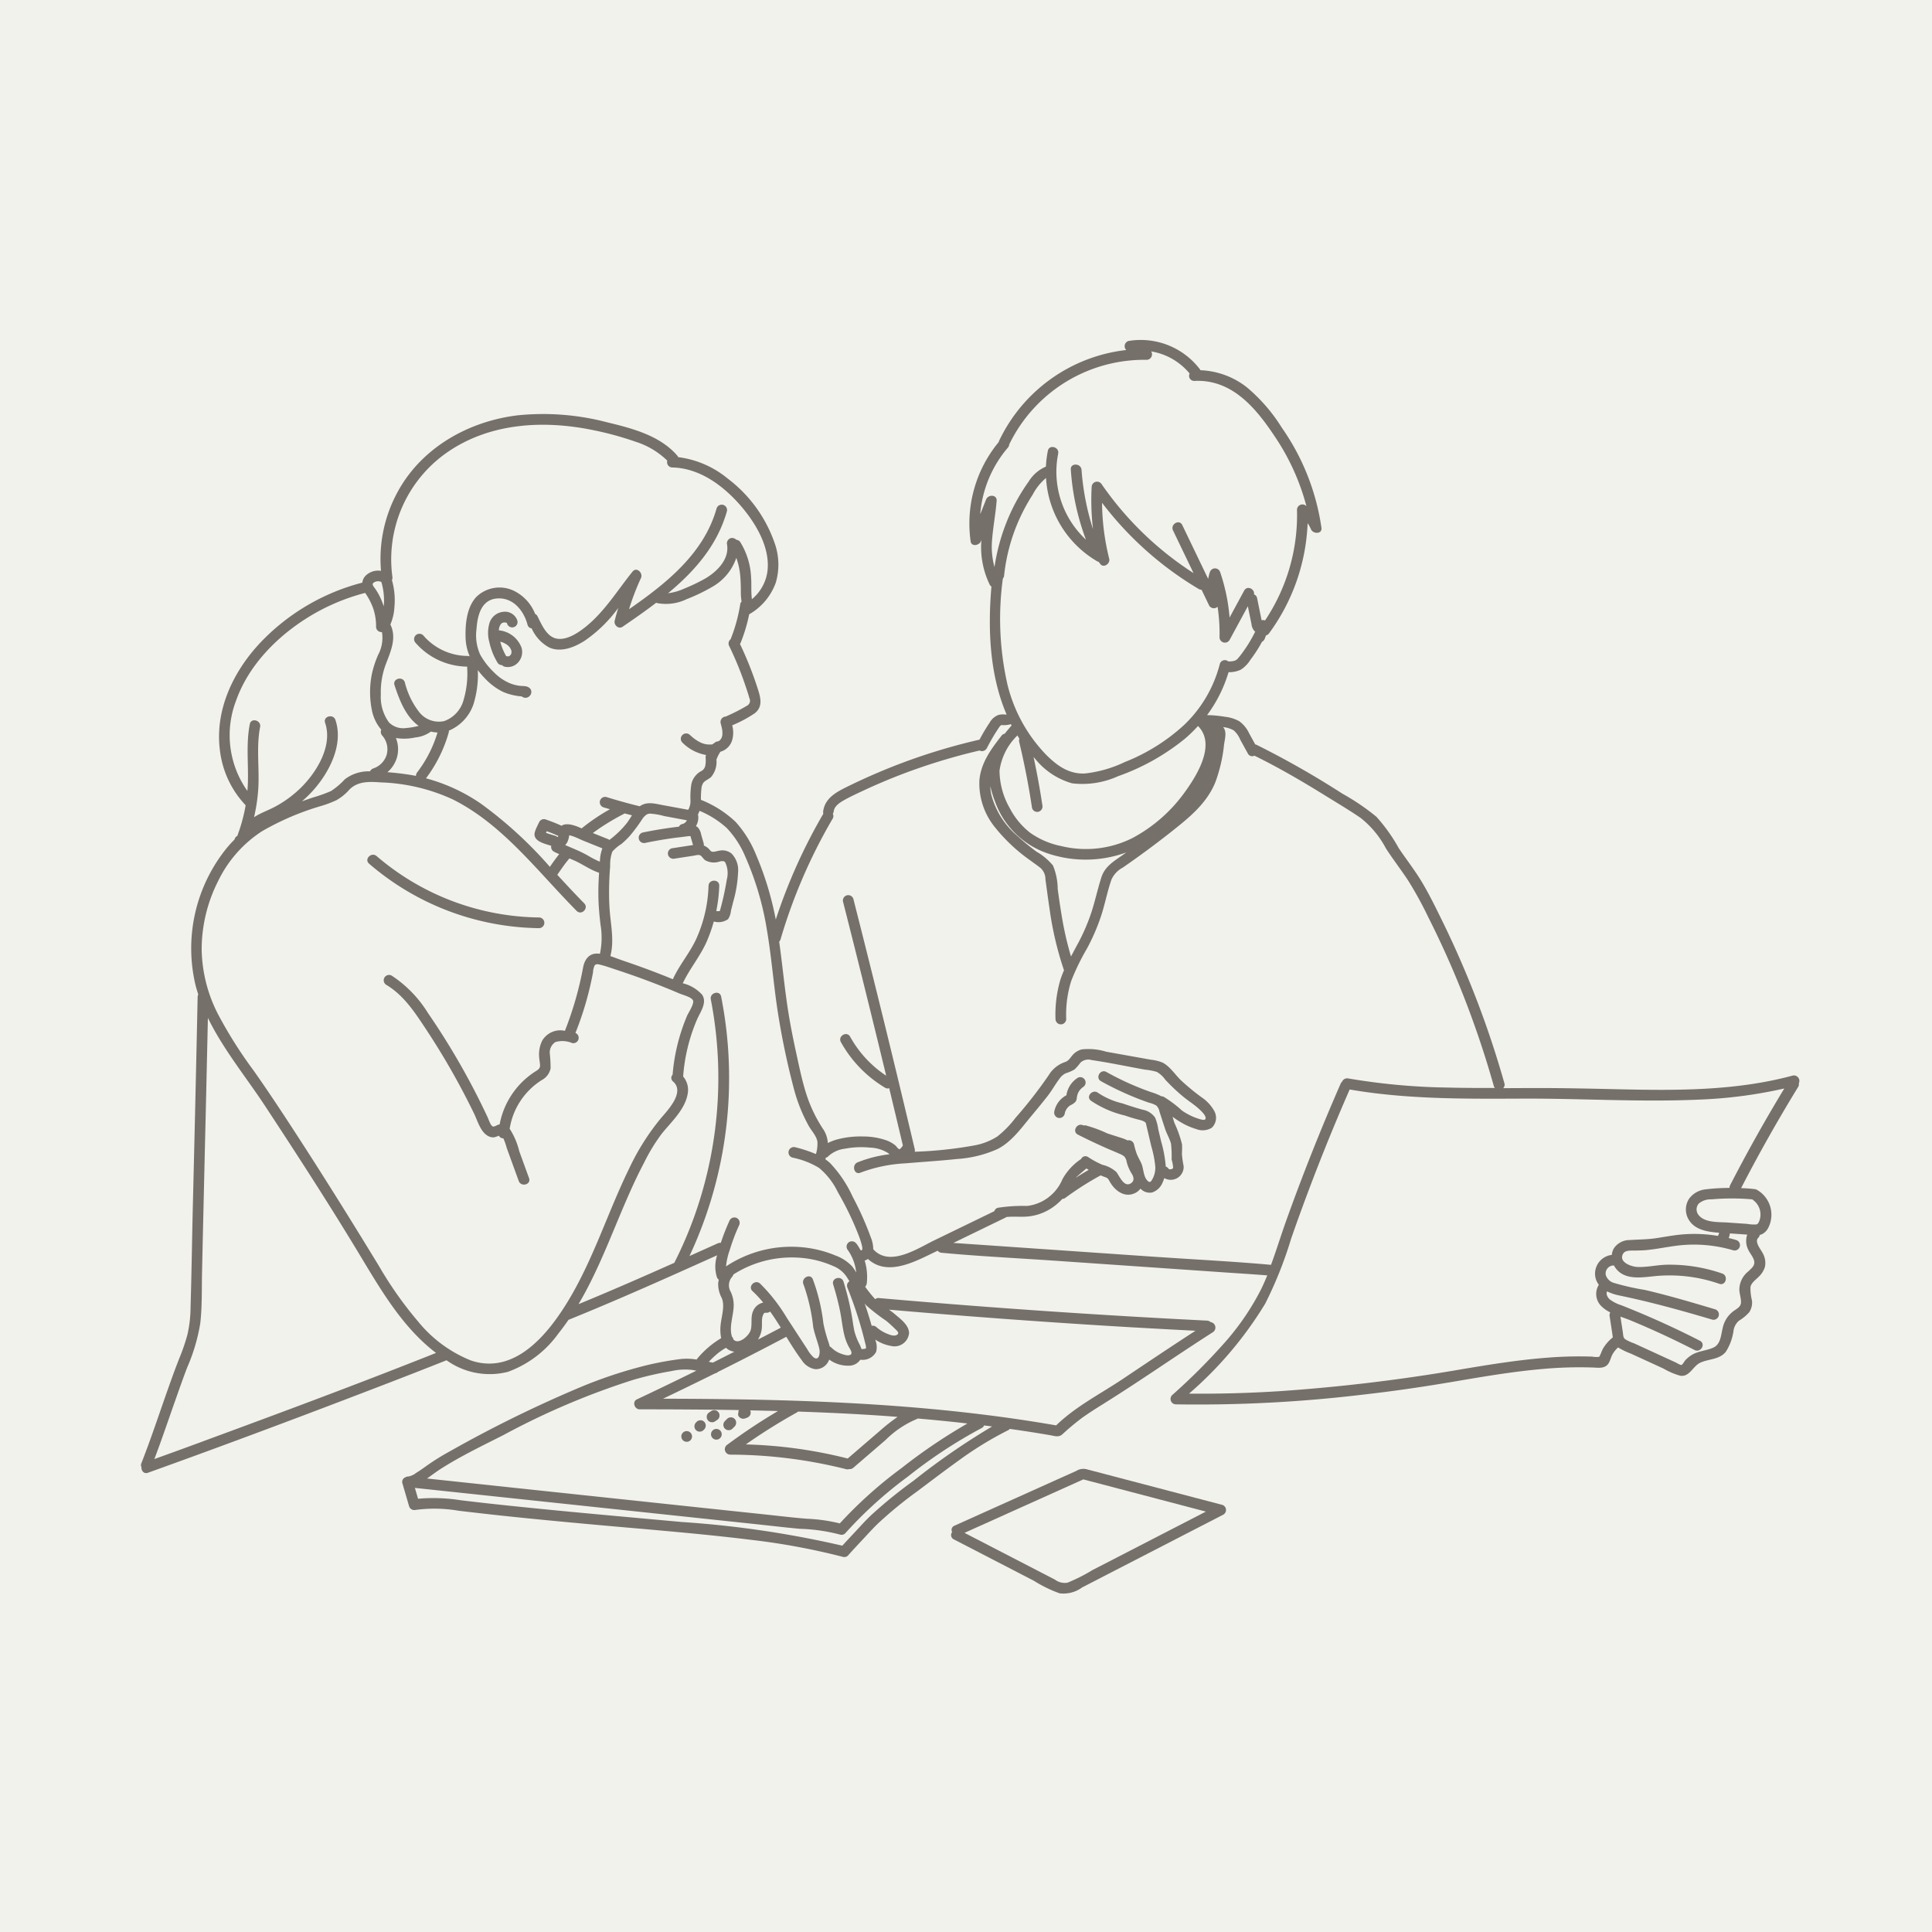 <svg xmlns="http://www.w3.org/2000/svg" xmlns:xlink="http://www.w3.org/1999/xlink" width="233" height="233" viewBox="0 0 233 233">
  <defs>
    <clipPath id="clip-path">
      <rect id="Rectangle_8206" data-name="Rectangle 8206" width="200" height="151.23" fill="#76706a"/>
    </clipPath>
  </defs>
  <g id="Group_22024" data-name="Group 22024" transform="translate(-175 -4154)">
    <rect id="Rectangle_8205" data-name="Rectangle 8205" width="233" height="233" transform="translate(175 4154)" fill="#f2f2ed"/>
    <g id="Group_22025" data-name="Group 22025" transform="translate(890 769)">
      <g id="Group_22026" data-name="Group 22026" transform="translate(-698 3426)">
        <g id="Group_22025-2" data-name="Group 22025" transform="translate(0 0)" clip-path="url(#clip-path)">
          <path id="Path_115580" data-name="Path 115580" d="M1040.013,747.686l.011,0-.012,0h0" transform="translate(-972.435 -699.104)" fill="#76706a"/>
          <path id="Path_115581" data-name="Path 115581" d="M645.64,506.59c-.02,0-.042,0-.062,0,0-.054,0-.108.011-.162a1.294,1.294,0,0,1,.227-.586c.015-.013.075-.081.079-.086a.059.059,0,0,0,.013-.02.083.083,0,0,0,.027-.009l.069-.037c.03-.01.088-.031.1-.035s.053-.011.079-.017.077,0,.1,0a.77.77,0,0,1,.083.007l.109.027.012,0,.019.014c.017.011.019.009.025.01s0,0,0,.006l.019.019.013.022c0,.007,0,0,0,.016a.646.646,0,0,0,1.246-.343,1.57,1.57,0,0,0-1.641-1.069,1.938,1.938,0,0,0-1.708,1.316,4.168,4.168,0,0,0-.031,2.351,8.071,8.071,0,0,0,.98,2.459.594.594,0,0,0,.544.307.634.634,0,0,0,.281.182,1.666,1.666,0,0,0,1.644-.477,1.883,1.883,0,0,0,.448-1.768,3.247,3.247,0,0,0-2.689-2.125m1.253,2.049-.04-.051c.007,0,.024.025.04.051m-.234,1.1h0m.23-.089.052-.04c0,.008-.026.024-.052.04m.163-.185.01-.024c0,.014-.008.024-.01.024m.017-.046,0,.007-.02.037c0,.009-.031.047-.049.075l-.042.048c-.015.015-.03.03-.046.044a.175.175,0,0,0-.024.022l-.048.027-.043.023-.069.023h-.007c.007,0,.015,0,.018,0H646.7l-.038.008h0s.007,0,.022-.008h-.052l-.049-.013a.576.576,0,0,0-.116-.008,6.846,6.846,0,0,1-.685-1.621c-.011-.042-.021-.082-.031-.124.068.02.138.034.2.057l.147.054.021.008.017.008c.094.045.187.09.276.143q.078.046.153.1l.044.031a2.411,2.411,0,0,1,.22.209l.047.055.014.017c.018.029.036.061.041.068q.038.061.072.126c.009.018.017.036.026.054a.75.75,0,0,1,.075.286l-.011-.078c0,.031,0,.063.005.094s0,.048,0,.077c0,0,0,0,0,.01s-.008.043-.014.065c0,0-.011.042-.021.075" transform="translate(-602.414 -471.569)" fill="#76706a"/>
          <path id="Path_115582" data-name="Path 115582" d="M681.279,587.205h.02l.014,0a.1.1,0,0,0-.034,0" transform="translate(-637.011 -549.048)" fill="#76706a"/>
          <path id="Path_115583" data-name="Path 115583" d="M440.83,962.989a30.609,30.609,0,0,1-19.577-7.4c-.626-.541-1.543.368-.913.913a32,32,0,0,0,20.491,7.778.646.646,0,0,0,0-1.292" transform="translate(-392.829 -893.343)" fill="#76706a"/>
          <path id="Path_115586" data-name="Path 115586" d="M1695.47,1372.981a.654.654,0,0,0,.794-.451,2.312,2.312,0,0,1,.065-.261c.012-.039.027-.077.041-.115l.026-.054a2.207,2.207,0,0,1,.137-.232l.034-.047c.027-.032.054-.065.083-.1a2.612,2.612,0,0,1,.2-.185l.011-.01s0,0,.008,0c.039-.022.074-.05.113-.073a1.778,1.778,0,0,0,.579-.393.877.877,0,0,0,.169-.441c.008-.063.016-.126.021-.189-.01.14,0,.015.006-.018a2.3,2.3,0,0,1,.076-.292l.023-.065c.01-.022.037-.084.037-.084a2.406,2.406,0,0,1,.136-.239c.025-.038.052-.075.078-.113,0,0,0,0,0,0l.017-.017c.068-.074.136-.148.211-.215.024-.021.049-.042.074-.062.007,0,.054-.037.078-.053a.646.646,0,0,0-.652-1.115,3.1,3.1,0,0,0-.98,1.02,3.153,3.153,0,0,0-.285.656,2.392,2.392,0,0,0-.074.32c-.006.035-.009.071-.014.106l-.059.028a2.185,2.185,0,0,0-.25.158,2.784,2.784,0,0,0-.521.47,2.846,2.846,0,0,0-.629,1.274.66.66,0,0,0,.451.794" transform="translate(-1584.869 -1279.17)" fill="#76706a"/>
          <path id="Path_115587" data-name="Path 115587" d="M199.2,88.718c-6.756,1.823-13.789,1.812-20.733,1.656-3.419-.077-6.836-.16-10.257-.153-1.309,0-2.617.01-3.926.015a.581.581,0,0,0,.145-.6,116.2,116.2,0,0,0-7.461-19.506c-.772-1.575-1.547-3.168-2.442-4.678-.857-1.446-1.9-2.771-2.838-4.162a20.032,20.032,0,0,0-2.709-3.8,27.381,27.381,0,0,0-4.078-2.766,107.232,107.232,0,0,0-10.335-5.885.7.7,0,0,0-.181-.057l-.737-1.339a3.75,3.75,0,0,0-1.183-1.454,4.584,4.584,0,0,0-1.738-.544,14.539,14.539,0,0,0-2.151-.2,16.7,16.7,0,0,0,2.589-5.174,3.4,3.4,0,0,0,1.454-.29,3.772,3.772,0,0,0,1.178-1.2,16.38,16.38,0,0,0,1.4-2.173.743.743,0,0,0,.343-.4l.14-.373a.66.66,0,0,0,.371-.253A24,24,0,0,0,140.7,22.1a4.21,4.21,0,0,1,.4.724c.247.6,1.374.621,1.269-.172-.008-.058-.02-.114-.028-.171h.005l-.008-.018a27.925,27.925,0,0,0-4.744-11.872,20.46,20.46,0,0,0-4.218-4.875,9.648,9.648,0,0,0-5.6-2.065.681.681,0,0,0-.079-.13A8.97,8.97,0,0,0,119.1.124a.655.655,0,0,0-.274,1.091,19.393,19.393,0,0,0-15.338,10.959.72.72,0,0,0-.049.147,15.42,15.42,0,0,0-3.383,11.956c.1.709,1.043.507,1.246,0l.064-.16c-.012.161-.032.322-.039.483a10.406,10.406,0,0,0,1.016,4.879.574.574,0,0,0,.224.26c-.448,5.182-.214,10.682,1.83,15.44h0c-.033.006-.025.006,0,0l0,0a1.516,1.516,0,0,1-.236-.012,2.387,2.387,0,0,0-.713.048,2.029,2.029,0,0,0-1.1.943,23.227,23.227,0,0,0-1.219,2.046,72.829,72.829,0,0,0-10.8,3.377q-2.62,1.052-5.156,2.3c-1.319.65-2.694,1.38-2.9,2.979a.6.6,0,0,0,.023.273A66.431,66.431,0,0,0,76.558,69.9a37.747,37.747,0,0,0-2.363-7.775,13.434,13.434,0,0,0-2.468-3.992,13.068,13.068,0,0,0-4.151-2.652c-.013-.006-.027-.009-.04-.014a10.032,10.032,0,0,1,.069-1.452,1.394,1.394,0,0,1,.229-.62c.246-.3.669-.423.945-.707A2.806,2.806,0,0,0,69.4,50.61a.613.613,0,0,0,.025-.059c.02-.054.042-.107.063-.16a5.494,5.494,0,0,1,.388-.727,2.047,2.047,0,0,0,1.424-1.4,3.325,3.325,0,0,0,.006-1.788,15.069,15.069,0,0,0,2.731-1.463c.907-.728.735-1.7.427-2.7a42.559,42.559,0,0,0-2.221-5.645.912.912,0,0,0,.083-.156,19.51,19.51,0,0,0,1.029-3.438.707.707,0,0,0,.136-.069,7.183,7.183,0,0,0,3.076-3.75,7.724,7.724,0,0,0-.063-4.515A16.527,16.527,0,0,0,70.74,16.7a11.654,11.654,0,0,0-5.95-2.566.686.686,0,0,0-.114-.189c-2.105-2.439-5.5-3.3-8.515-4.028A30.384,30.384,0,0,0,45.434,9.09c-6.124.745-11.892,4.072-14.723,9.7a16.841,16.841,0,0,0-1.762,9.057,2.152,2.152,0,0,0-1.763.5,1.418,1.418,0,0,0-.491.922,25.888,25.888,0,0,0-12.4,7.346C11.083,40.076,8.9,44.689,9.523,49.5a11.577,11.577,0,0,0,3.1,6.617c-.041.241-.085.482-.135.721q-.181.85-.432,1.683-.108.357-.228.709c-.021.06-.147.387-.191.571a.626.626,0,0,0-.334.385l-.023.07a12.819,12.819,0,0,0-.964,1.058A19.214,19.214,0,0,0,6.568,77.764c.1.4.219.784.345,1.169a.644.644,0,0,0-.078.3Q6.571,91.752,6.26,104.27c-.1,4.146-.156,8.3-.28,12.441a15.088,15.088,0,0,1-.37,3.222,23.211,23.211,0,0,1-.982,2.873c-.465,1.18-.9,2.373-1.321,3.569-1.079,3.034-2.08,6.1-3.26,9.1a.531.531,0,0,0,.014.468c-.035.416.281.855.78.676,9.755-3.5,19.46-7.148,29.13-10.874q3.445-1.327,6.875-2.691c.054.034.106.072.16.106a8.938,8.938,0,0,0,7.248,1.288,12.923,12.923,0,0,0,6.088-4.623c.429-.536.832-1.086,1.218-1.647,6.035-2.444,11.986-5.113,17.924-7.785a4.369,4.369,0,0,0-.026,2.638.779.779,0,0,0,.23.314,2.957,2.957,0,0,0-.073.39,3.5,3.5,0,0,0,.433,1.817c.395.96-.039,2.221-.139,3.206a5.322,5.322,0,0,0,.063,1.628,11.144,11.144,0,0,0-2.9,2.491.853.853,0,0,0-.061.087,7.077,7.077,0,0,0-1.891-.065,37.438,37.438,0,0,0-4.144.754,55.026,55.026,0,0,0-8.146,2.713,150.821,150.821,0,0,0-15.532,7.64,28.377,28.377,0,0,0-2.813,1.746c-.433.311-.868.621-1.324.9a2.059,2.059,0,0,1-.927.418.606.606,0,0,0-.349.1.587.587,0,0,0-.351.735l.8,2.743a.663.663,0,0,0,.795.451,17.206,17.206,0,0,1,5.18.1q2.517.3,5.039.574c3.45.369,6.9.7,10.36,1.015,6.629.612,13.283,1.107,19.891,1.923a82.405,82.405,0,0,1,11.056,2.052.636.636,0,0,0,.7-.265,1.293,1.293,0,0,0,.119-.129q.188-.209.377-.416.55-.6,1.109-1.192c.645-.687,1.278-1.4,1.958-2.051a49.285,49.285,0,0,1,4.677-3.833c1.683-1.261,3.356-2.539,5.065-3.765a42.187,42.187,0,0,1,5.911-3.618.628.628,0,0,0,.213-.165c1.072.153,2.143.311,3.211.484q.829.134,1.656.277c.543.094,1.015.285,1.462-.1A30.644,30.644,0,0,1,113.492,130c.843-.6,1.716-1.151,2.592-1.7,4.462-2.782,8.766-5.809,13.2-8.638a.668.668,0,0,0-.293-1.217.628.628,0,0,0-.416-.175q-15.427-.77-30.826-1.99-4.38-.348-8.757-.732a.543.543,0,0,0-.441.14,16.249,16.249,0,0,1-1.211-1.5.789.789,0,0,0,.2-.459,6.82,6.82,0,0,0-.259-2.7,1.407,1.407,0,0,0,.392-.194c2.16,1.992,5.182.569,7.436-.526l.975-.474a.649.649,0,0,0,.469.254c4.6.43,9.23.65,13.84.968q10.514.724,21.028,1.449c1.469.1,2.942.19,4.411.309-.234.572-.481,1.139-.754,1.693A30.674,30.674,0,0,1,130.628,121a74.139,74.139,0,0,1-6.284,6.268.653.653,0,0,0,.457,1.1,167.169,167.169,0,0,0,22.637-1.18c3.577-.4,7.126-.922,10.674-1.523,3.632-.615,7.268-1.247,10.942-1.563a49,49,0,0,1,6.018-.178c.743.028,1.54.182,1.964-.575.188-.336.26-.72.457-1.057a3.569,3.569,0,0,1,.647-.789,8.8,8.8,0,0,0,1.562.755l2.02.926,1.9.872a8.505,8.505,0,0,0,2.022.862c1.118.173,1.515-1.156,2.412-1.572,1.041-.483,2.252-.346,3.063-1.294a6.293,6.293,0,0,0,.955-2.641,2.02,2.02,0,0,1,.639-1.127,5.226,5.226,0,0,0,1.249-1.028,2.151,2.151,0,0,0,.33-1.388,6.1,6.1,0,0,1-.182-1.659c.109-.513.614-.847.963-1.2a2.8,2.8,0,0,0,.772-1.192,2.377,2.377,0,0,0-.27-1.7c-.22-.435-1.012-1.351-.533-1.828a.613.613,0,0,0,.185-.358,1.385,1.385,0,0,0,.174-.042,1.69,1.69,0,0,0,.862-.828,3.465,3.465,0,0,0-1.113-4.4.693.693,0,0,0-.092-.051.814.814,0,0,0-.46-.2c-.538-.068-1.077-.1-1.618-.121q3.209-6.22,6.872-12.188a.586.586,0,0,0,.083-.444.657.657,0,0,0-.736-.938M112.162,74.353a40.035,40.035,0,0,1-1.125-4.941c-.179-1.063-.331-2.131-.477-3.2a7.518,7.518,0,0,0-.571-2.829A7.321,7.321,0,0,0,108,61.712a27.974,27.974,0,0,1-2.358-1.943,9.728,9.728,0,0,1-3.095-4.95,5.191,5.191,0,0,1-.112-1.015A11.948,11.948,0,0,0,103,55.674a10.237,10.237,0,0,0,6.212,6.2,14.273,14.273,0,0,0,9.626-.071c-.168.119-.334.24-.5.358-1.078.757-2.1,1.352-2.52,2.671-.434,1.364-.735,2.769-1.173,4.133a23.769,23.769,0,0,1-1.766,4.047q-.361.667-.713,1.34m-6.225-26.27a.634.634,0,0,0-.026.4q.947,3.947,1.548,7.964a.65.65,0,0,0,.794.451.662.662,0,0,0,.451-.794q-.437-2.92-1.059-5.807c.064.071.119.146.185.216a8.83,8.83,0,0,0,4.453,2.959,10.411,10.411,0,0,0,5.558-.86,26.9,26.9,0,0,0,8.082-4.539,17.269,17.269,0,0,0,1.557-1.516c.013.016.023.032.038.048,2.2,2.279-.315,6.142-1.787,8.141a18.456,18.456,0,0,1-6.192,5.342,12.544,12.544,0,0,1-8.532.957,9.854,9.854,0,0,1-3.76-1.6,9.084,9.084,0,0,1-2.485-3,9.249,9.249,0,0,1-1.224-4.488A7.3,7.3,0,0,1,105.7,47.7c.078.127.151.257.232.383m28.7-13.992c0-.02.022-.029.049-.035a.388.388,0,0,0-.049.035M121.3,2.4a.666.666,0,0,0,.535-1.016,7.6,7.6,0,0,1,4.635,2.67.611.611,0,0,0,.569.888c4.52-.221,7.392,3.233,9.673,6.662a27.531,27.531,0,0,1,3.841,8.441c-.013-.01-.023-.022-.036-.033a.655.655,0,0,0-1.1.457,22.853,22.853,0,0,1-3.849,13.357.756.756,0,0,0-.418-.022l-.027-.133-.172-.841L134.6,31.1a.592.592,0,0,0-.368-.414c.128-.642-.823-1.123-1.184-.457l-1.759,3.246a22.69,22.69,0,0,0-1.135-5.466.652.652,0,0,0-1.246,0,5.265,5.265,0,0,0-.2.814l-3.126-6.5c-.36-.749-1.474-.094-1.115.652l2.473,5.144a39.277,39.277,0,0,1-11.085-10.728.652.652,0,0,0-1.2.326,30.076,30.076,0,0,0,.161,5.1,30.891,30.891,0,0,1-1.383-7.168c-.09-.817-1.383-.827-1.292,0a29.407,29.407,0,0,0,1.825,8.439,11.182,11.182,0,0,1-3.349-10.37c.164-.812-1.081-1.159-1.246-.343a12.678,12.678,0,0,0-.234,1.9,4.55,4.55,0,0,0-2.094,1.826,22.665,22.665,0,0,0-2.072,3.536,24.081,24.081,0,0,0-2.035,6.755,9.32,9.32,0,0,1-.3-3.155c.116-1.617.432-3.212.559-4.829.061-.784-1.021-.794-1.269-.172l-.71,1.781a14.071,14.071,0,0,1,3.335-8.028.648.648,0,0,0,.163-.389A18.086,18.086,0,0,1,121.3,2.4M103.946,28.779a.667.667,0,0,0,.15-.363,22.306,22.306,0,0,1,1.809-6.737,22.886,22.886,0,0,1,1.646-3.035,6.485,6.485,0,0,1,1.6-1.994,12.485,12.485,0,0,0,6.156,10.038.669.669,0,0,0,.195.075c.064.086.124.173.191.258.423.535,1.224-.053,1.079-.628a28.933,28.933,0,0,1-.865-6.752,40.761,40.761,0,0,0,11.659,10.394.619.619,0,0,0,.342.091l.923,1.92a.66.66,0,0,0,1.011.132,21.664,21.664,0,0,1,.234,3.7.651.651,0,0,0,1.2.326l2.214-4.086.44,2.156a1.456,1.456,0,0,0,.456.935c-.019.025-.045.041-.059.07a16.461,16.461,0,0,1-1.48,2.425l-.1.139-.055.073c-.068.088-.137.175-.207.261s-.14.173-.216.254c-.038.04-.077.078-.117.116s-.032.03,0,0l-.052.035c-.048.03-.1.057-.148.082l-.032.011c-.06.018-.119.036-.179.049l-.093.019-.11.013c-.053,0-.106.008-.159.011-.081,0-.162.005-.243.007a.631.631,0,0,0-1.027.307,15.419,15.419,0,0,1-4.295,7.343,23.068,23.068,0,0,1-7.159,4.479,14.863,14.863,0,0,1-4.8,1.38c-1.93.1-3.352-.929-4.667-2.231a18.515,18.515,0,0,1-4.695-8.524,35.852,35.852,0,0,1-.547-12.756m-34.134,40.1a1.23,1.23,0,0,1-.429,0,18.2,18.2,0,0,0,.36-3.037c.027-.831-1.265-.83-1.292,0a16.825,16.825,0,0,1-1.445,6.316c-.783,1.746-2.069,3.2-2.858,4.946q-2.91-1.193-5.892-2.2c-.519-.173-1.078-.4-1.645-.589.511-1.957,0-3.92-.107-5.892-.063-1.13-.062-2.266-.015-3.4q.033-.783.1-1.565a4.6,4.6,0,0,1,.259-1.745,5.176,5.176,0,0,1,1.105-.926,10.942,10.942,0,0,0,.942-.9,19.727,19.727,0,0,0,1.589-2.135,2.457,2.457,0,0,1,.257-.309.618.618,0,0,0,.129-.121.9.9,0,0,1,.515-.187,8.034,8.034,0,0,1,1.714.293l2.737.509a.794.794,0,0,1-.556.453.585.585,0,0,0-.4.317q-2.2.256-4.379.707a.646.646,0,0,0,.343,1.246q1.45-.3,2.917-.517.679-.1,1.361-.173c.366-.041.765-.116,1.147-.128.037.129.073.258.11.386l.2.695c-.853.129-1.705.261-2.558.392a.65.65,0,0,0-.451.794.662.662,0,0,0,.794.451l2.267-.348c.231-.035.607-.16.825-.04s.369.429.586.58A2.136,2.136,0,0,0,69.8,62.9a1.033,1.033,0,0,1,.472-.027.361.361,0,0,1,.174.107,2.981,2.981,0,0,1,.213,2.063,34.778,34.778,0,0,1-.848,3.843M52.369,61.432l-.005,0h0l-.122-.052-.277-.118-.644-.277-.162-.072a1.439,1.439,0,0,0,.258-.343,2.493,2.493,0,0,0,.228-.831c.032.006.064.009.1.017a4.147,4.147,0,0,1,.589.191c.363.145.712.321,1.074.469.743.3,1.49.6,2.237.9a4.968,4.968,0,0,0-.3,1.609,11.158,11.158,0,0,1-1.39-.708,14.06,14.06,0,0,0-1.572-.774c.032.014.062.026-.005,0m-3.494-1.986-.034-.015,0-.008.034-.078c.016-.036.034-.071.05-.107.142.052.285.1.425.155l.214.086.107.044.007,0,.008,0c.155.067.309.135.461.205a1.051,1.051,0,0,0,.175.062.933.933,0,0,1-.072.165.8.8,0,0,0-.244-.147c-.189-.071-.387-.121-.58-.18-.126-.038-.251-.078-.375-.122q-.092-.032-.183-.068m1.59,1.141.007.006-.007-.005h0m8.747-3.259c-.208.323-.405.656-.632.951A11.509,11.509,0,0,1,56.49,60.3a.893.893,0,0,0-.2-.115L54.5,59.47c.168-.127.341-.254.537-.391q.571-.4,1.165-.766,1.043-.648,2.138-1.207c.289.078.581.15.871.223m9.022-8.557c.022-.006.12.021.022,0l-.022,0m1.53-.446c.027-.019.054-.033,0,0h0m3.624-5.1a.669.669,0,0,1-.3.885,21.445,21.445,0,0,1-2.443,1.252.7.7,0,0,0-.092.058.545.545,0,0,0-.186.023.658.658,0,0,0-.451.794c.042.158.083.317.12.477.017.075.033.151.048.226.007.038.014.076.02.114,0,.007.006.04.009.062l0,.051c0,.047.008.095.01.142,0,.076,0,.152,0,.228,0,.038,0,.076-.007.114,0,.006,0,0,0,.009-.013.059-.024.118-.041.177-.008.028-.017.055-.026.082l-.012.032c-.016.032-.037.076-.045.09-.027.049-.06.094-.088.142-.016.018-.032.036-.049.054s-.071.06-.1.093l-.06.037-.053.026a1.153,1.153,0,0,1-.183.041.494.494,0,0,0-.289.166.7.7,0,0,0-.242.176.462.462,0,0,0-.054,0,3.2,3.2,0,0,1-.427.015,1,1,0,0,0-.214-.017l-.071-.013a3.151,3.151,0,0,1-.391-.1c-.008,0-.135-.051-.18-.067.03.013.074.036,0,0l-.013-.006-.01,0,.009,0-.095-.044a4.761,4.761,0,0,1-.706-.427l-.08-.059h0c-.054-.043-.108-.086-.161-.13-.116-.1-.229-.2-.341-.3a.646.646,0,0,0-.913.913,5.3,5.3,0,0,0,2.873,1.513.621.621,0,0,0-.056.3,3.63,3.63,0,0,1-.048,1.036.936.936,0,0,1-.52.626,2.358,2.358,0,0,0-1.157,1.582,10.164,10.164,0,0,0-.105,1.864A2.106,2.106,0,0,1,66,56.665L62.936,56.1c-.928-.172-1.9-.465-2.746.116-.012.008-.021.018-.033.026-1.347-.328-2.684-.7-4.006-1.112a.646.646,0,1,0-.343,1.246c.249.078.5.146.75.222a23.585,23.585,0,0,0-3.367,2.272c-.013.011-.017.028-.029.04-.2-.084-.392-.171-.593-.246-.5-.188-1.353-.43-1.841-.072a20.184,20.184,0,0,0-1.959-.777.649.649,0,0,0-.729.3c-.092.186-.182.373-.267.562a3.6,3.6,0,0,0-.293.759c-.165.85.782,1.188,1.421,1.395.191.062.385.116.577.177a.659.659,0,0,0,.316.7,5.352,5.352,0,0,0,.626.29l.022.009c-.4.5-.766,1.015-1.127,1.537a50.146,50.146,0,0,0-8.291-7.6,21.414,21.414,0,0,0-6.649-3.076,16.7,16.7,0,0,0,2.734-5.5.655.655,0,0,0,.023-.247,5.308,5.308,0,0,0,2.951-3.134,11.961,11.961,0,0,0,.541-4.167,11.676,11.676,0,0,0,.868,1.007,7.512,7.512,0,0,0,2.151,1.607,6.981,6.981,0,0,0,2.284.557.676.676,0,0,0,.605.148.735.735,0,0,0,.524-.512.625.625,0,0,0-.166-.628c-.355-.307-.721-.237-1.16-.284a4.682,4.682,0,0,1-1.14-.273,5.827,5.827,0,0,1-2.01-1.35,9.06,9.06,0,0,1-1.67-2.148,5.645,5.645,0,0,1-.442-3.074c.117-1.7.6-3.663,2.661-3.7,1.835-.037,3.056,1.537,3.489,3.168a.577.577,0,0,0,.5.449,4.836,4.836,0,0,0,2.121,2.306c1.427.633,3.051-.035,4.278-.82a16.638,16.638,0,0,0,4.041-3.949q-.232.763-.427,1.539c-.127.512.463,1.062.949.729,1.353-.924,2.731-1.879,4.063-2.9a.688.688,0,0,0,.15.054,5.73,5.73,0,0,0,3.519-.485,21.367,21.367,0,0,0,3.114-1.5A6.375,6.375,0,0,0,71.8,26.283a8.571,8.571,0,0,1,.483,2.295c.053.64.065,1.282.061,1.923a7.055,7.055,0,0,0,.071.92c0,.034.013.081.022.134a.489.489,0,0,0-.16.284,19.524,19.524,0,0,1-1.164,4.254.653.653,0,0,0-.178.809A40.492,40.492,0,0,1,73,42c.134.407.276.816.383,1.231M30.863,50.392a3.682,3.682,0,0,0-.115-2.384,6.147,6.147,0,0,0,2.342-.069,3.791,3.791,0,0,0,1.881-.71,3.659,3.659,0,0,0,.791.115,14.874,14.874,0,0,1-2.424,4.768.81.81,0,0,0-.18.467c-.079-.015-.157-.036-.237-.05-1.055-.191-2.122-.314-3.191-.4a3.749,3.749,0,0,0,1.131-1.736M40,38.87c-.008,0-.015,0-.023,0s0-.019,0-.028L40,38.87M37,13.511c5.16-3.538,11.619-3.864,17.586-2.624a39.148,39.148,0,0,1,5.1,1.4,9.645,9.645,0,0,1,3.788,2.269.642.642,0,0,0,.6.825c3.479.069,6.48,2.439,8.6,5.026,1.692,2.068,3.31,4.952,2.844,7.727a5.29,5.29,0,0,1-1.84,3.132c-.01-.1-.02-.195-.029-.3-.071-.747-.007-1.509-.063-2.26a8.8,8.8,0,0,0-1.306-4.322A.627.627,0,0,0,71.8,24.1a.714.714,0,0,0-.664-.2.661.661,0,0,0-.451.794c.273,1.807-1.252,3.276-2.669,4.1a21.683,21.683,0,0,1-2.477,1.184,6.68,6.68,0,0,1-1.969.569c3.189-2.645,5.926-5.755,7.09-9.863a.646.646,0,0,0-1.246-.343c-1.541,5.438-6.077,9.025-10.552,12.136A29.727,29.727,0,0,1,60.3,28.72c.284-.609-.518-1.4-1.014-.783-1.818,2.249-3.359,4.809-5.635,6.643-.919.74-2.4,1.745-3.647,1.409-1.134-.306-1.706-1.719-2.182-2.664a.578.578,0,0,0-.284-.282,5.222,5.222,0,0,0-2.644-2.828A4.006,4.006,0,0,0,40.438,31c-1.173,1.271-1.34,3.317-1.287,4.966a6.011,6.011,0,0,0,.5,2.2.656.656,0,0,0-.274-.057,7.1,7.1,0,0,1-5.338-2.486.652.652,0,0,0-.913,0,.659.659,0,0,0,0,.913,8.365,8.365,0,0,0,6.231,2.863.593.593,0,0,0-.019.1,11.241,11.241,0,0,1-.523,4.22,3.742,3.742,0,0,1-2.238,2.245,3.009,3.009,0,0,1-3.02-1.083,9.578,9.578,0,0,1-1.734-3.591c-.258-.786-1.506-.45-1.245.343.591,1.8,1.355,3.8,2.916,4.916l-.219.045a8.539,8.539,0,0,1-1.308.211,2.42,2.42,0,0,1-2.059-.685,5.21,5.21,0,0,1-.98-3.363,9.561,9.561,0,0,1,.574-3.572c.6-1.6,1.382-3.214.577-4.868a6.108,6.108,0,0,0,.489-2.1,8.821,8.821,0,0,0-.3-3.252.672.672,0,0,0,.054-.4A15.706,15.706,0,0,1,37,13.511M28.315,29.147a.917.917,0,0,1,.653.035l.019,0A7.816,7.816,0,0,1,29.3,31.88c0,.08-.019.158-.026.237a8.08,8.08,0,0,0-.54-1.314,7.714,7.714,0,0,0-.483-.8c-.093-.136-.351-.413-.3-.589.038-.129.25-.229.364-.269M11.449,43.564c1.5-4.307,4.966-7.809,8.789-10.164a25.019,25.019,0,0,1,6.8-2.891,7.958,7.958,0,0,1,.981,1.9,6.807,6.807,0,0,1,.335,2.187.647.647,0,0,0,.709.635,4.31,4.31,0,0,1-.453,2.73,12.329,12.329,0,0,0-.756,2.3,11.066,11.066,0,0,0-.008,4.378,5.135,5.135,0,0,0,1.132,2.361.674.674,0,0,0,.126.723,2.487,2.487,0,0,1,.519,2.334,2.515,2.515,0,0,1-1.6,1.617.682.682,0,0,0-.4.353,4.713,4.713,0,0,0-3.033.954,8.9,8.9,0,0,1-1.668,1.42,16.678,16.678,0,0,1-2.123.762q-.7.234-1.388.481A13.851,13.851,0,0,0,20.788,54.3c1.93-2.164,3.668-5.526,2.665-8.468-.267-.782-1.515-.446-1.246.343.934,2.74-.977,5.886-2.858,7.766a13.654,13.654,0,0,1-3.175,2.348c-.819.442-1.752.755-2.535,1.269a21.685,21.685,0,0,0,.489-3.133c.21-2.576-.255-5.193.241-7.746.158-.812-1.087-1.16-1.245-.343-.45,2.314-.164,4.638-.227,6.974-.01.361-.032.72-.061,1.079a11.625,11.625,0,0,1-1.388-10.826M7.585,132.791q-2.981,1.1-5.968,2.174c.9-2.36,1.7-4.758,2.545-7.139.458-1.3.915-2.6,1.406-3.888a22.277,22.277,0,0,0,1.58-5.311c.241-2.039.174-4.131.219-6.182q.069-3.149.142-6.3.147-6.364.3-12.728.137-5.826.263-11.653c1.853,3.8,4.633,7.173,6.942,10.688,3.8,5.785,7.567,11.6,11.147,17.52,2.638,4.365,5.3,9.062,9.423,12.195-9.272,3.692-18.633,7.173-28,10.621m32.229-9.705a15.734,15.734,0,0,1-6.4-4.719,45.294,45.294,0,0,1-4.684-6.636c-3.338-5.48-6.727-10.918-10.227-16.3-1.606-2.468-3.225-4.919-4.923-7.325A53.309,53.309,0,0,1,9.333,81.39,17.636,17.636,0,0,1,7.322,73.5a18.236,18.236,0,0,1,1.955-8.179,14.857,14.857,0,0,1,5.3-6.057A32.278,32.278,0,0,1,21.741,56.2a13.317,13.317,0,0,0,1.828-.691,5.841,5.841,0,0,0,1.55-1.261c1.037-1.07,2.461-.979,3.838-.886A22.457,22.457,0,0,1,37.6,55.41c4.869,2.432,8.53,6.59,12.167,10.522.913.986,1.831,1.967,2.775,2.924.585.593,1.5-.321.913-.913-1.1-1.118-2.173-2.277-3.243-3.437.263-.383.527-.766.8-1.14q.1-.139.206-.277l.057-.075.091-.116c.1-.126.205-.248.309-.37l.492.21c1.058.456,1.984,1.16,3.08,1.521-.06.953-.095,1.908-.081,2.863.017,1.134.123,2.249.252,3.374a9.394,9.394,0,0,1-.062,3.511c0,.007,0,.014,0,.021-.1-.011-.2-.022-.3-.025-1.046-.027-1.557.741-1.735,1.675a41.1,41.1,0,0,1-2.194,7.642A2.541,2.541,0,0,0,48.4,84.484a3.774,3.774,0,0,0-.38,1.986c.016.326.092.646.107.971.02.435-.23.566-.573.787a9.692,9.692,0,0,0-4.3,6.388c-.033,0-.067,0-.1.01-.191.037-.523.293-.717.227-.281-.094-.507-.848-.616-1.081q-.37-.791-.756-1.575A87.5,87.5,0,0,0,34.6,81.155a14.48,14.48,0,0,0-4.365-4.494.646.646,0,0,0-.652,1.115c2.1,1.24,3.466,3.345,4.782,5.336q2.168,3.279,4.04,6.741.92,1.7,1.765,3.442c.433.891.794,2.288,1.767,2.749a1.287,1.287,0,0,0,.653.123,3.306,3.306,0,0,0,.577-.2.578.578,0,0,0,.534.319,7.416,7.416,0,0,1,.41,1.164l1.446,3.977c.282.775,1.531.44,1.245-.343l-1.175-3.231a8.841,8.841,0,0,0-1.136-2.683c-.008-.01-.018-.018-.026-.027a8.5,8.5,0,0,1,3.879-5.885A2.061,2.061,0,0,0,49.4,87.866a15.956,15.956,0,0,0-.093-1.8,1.482,1.482,0,0,1,.682-1.393,3.017,3.017,0,0,1,2,.121.646.646,0,0,0,.411-1.22,38.62,38.62,0,0,0,2.121-7.307,2.185,2.185,0,0,1,.187-.823c.2-.243.464-.144.734-.079.631.153,1.254.385,1.871.587q1.927.629,3.825,1.342,1.938.727,3.842,1.541c.362.155,1.395.409,1.587.8.2.405-.544,1.49-.713,1.887a22.954,22.954,0,0,0-1.738,7.091.552.552,0,0,0,.054.818c1.46,1.273-.6,3.414-1.467,4.433a28.524,28.524,0,0,0-3.825,6.06c-2.54,5.188-4.259,10.772-7.228,15.749-2.425,4.066-6.464,9.2-11.834,7.412m45.351-8.865q.862,2.131,1.521,4.335.322,1.083.592,2.18c.049.2.111.4.145.606.012.07.009.28.049.221-.092.136-.425.134-.582.14a3.517,3.517,0,0,0-.193-.5,7.6,7.6,0,0,1-.65-1.628c-.141-.641-.214-1.3-.329-1.942a33.535,33.535,0,0,0-.991-4.058c-.245-.792-1.493-.454-1.246.343.318,1.026.591,2.065.81,3.117.214,1.031.3,2.094.566,3.113a5.866,5.866,0,0,0,.519,1.307c.118.221.5.739.2.925s-.848-.015-1.132-.113a3.17,3.17,0,0,1-1.176-.743.664.664,0,0,0-.206-.136c-.036-.157-.079-.312-.129-.465a17.985,17.985,0,0,1-.633-2.308,22.567,22.567,0,0,0-1.281-5.349c-.345-.755-1.459-.1-1.115.652a22.223,22.223,0,0,1,1.166,5.124c.176.907.534,1.748.742,2.641.112.482-.027,1.559-.726.99a3.993,3.993,0,0,1-.735-.962l-.746-1.144-1.706-2.616a20.737,20.737,0,0,0-3.23-4.144c-.613-.559-1.529.352-.913.913a13.324,13.324,0,0,1,1.284,1.375,1.7,1.7,0,0,0-1.2.987c-.353.739-.1,1.537-.3,2.3-.194.739-1.528,1.875-2.1,1.139a.546.546,0,0,0-.071-.2.685.685,0,0,0-.086-.093c-.381-1.118.132-2.447.192-3.584a3.751,3.751,0,0,0-.369-1.881,1.537,1.537,0,0,1,.186-1.77.653.653,0,0,0,.153-.285,13.057,13.057,0,0,1,7.822-2.03,12.069,12.069,0,0,1,4.23,1.018,3.481,3.481,0,0,1,1.654,1.368c.095.155.191.307.29.456a.619.619,0,0,0-.267.7m-9.873,3.1a.761.761,0,0,0,.578-.142c.448.63.872,1.281,1.282,1.943q-1.375.726-2.758,1.439a3.109,3.109,0,0,0,.467-1.333c.045-.414-.009-.836.045-1.248.019-.145.153-.691.385-.659M69.464,122.3c.064-.053.13-.1.194-.156l.007-.006.016-.012.089-.066q.212-.157.43-.3c.116-.078.241-.142.361-.215a1.623,1.623,0,0,0,.288.232,1.832,1.832,0,0,0,.716.243c-.863.439-1.725.88-2.591,1.313q-.243-.045-.489-.094a10.6,10.6,0,0,1,.979-.935m2.543,7.326.065.154a.65.65,0,0,0,.232.232l.154.065a.651.651,0,0,0,.343,0l.261-.089a.723.723,0,0,0,.386-.3.48.48,0,0,0,.077-.24.489.489,0,0,0-.012-.258l-.044-.1q1.681.033,3.362.08a68.15,68.15,0,0,0-6.116,4.059.652.652,0,0,0,.326,1.2,57.9,57.9,0,0,1,13.989,1.751.617.617,0,0,0,.385-.01.639.639,0,0,0,.5-.16l3.9-3.357a11.676,11.676,0,0,1,3.679-2.486.682.682,0,0,0,.179-.094q3,.256,6,.6a65.929,65.929,0,0,0-7.933,5.366,51.737,51.737,0,0,0-7.459,6.683,19.987,19.987,0,0,0-3.961-.562c-1.631-.127-3.257-.326-4.884-.5q-5.249-.554-10.5-1.114l-20.874-2.22L34.5,137.31c.574-.4,1.129-.828,1.718-1.2,2.38-1.515,4.983-2.763,7.5-4.038A90.489,90.489,0,0,1,59.4,125.405a40.191,40.191,0,0,1,4.567-1.046,7.465,7.465,0,0,1,2.472-.145l.55.091q-3.576,1.763-7.182,3.465c-.6.282-.28,1.2.326,1.2,4,0,8,.022,12,.089-.018.023-.044.037-.058.064M85.233,134.9a55.819,55.819,0,0,0-12.282-1.7,68.144,68.144,0,0,1,6.139-3.844.665.665,0,0,0,.152-.117c3.457.117,6.913.282,10.365.518.549.038,1.1.084,1.646.125a21.389,21.389,0,0,0-2.114,1.656L85.233,134.9m.221,11.337a.689.689,0,0,0,.015-.1.506.506,0,0,1-.015.1m7.687-8.634a56.322,56.322,0,0,0-5.1,4.148c-.7.661-1.341,1.39-2,2.091-.417.444-.833.888-1.243,1.338-.067.074-.143.151-.219.231a121.287,121.287,0,0,0-19.361-2.855c-6.938-.633-13.881-1.242-20.811-1.967q-2.92-.305-5.835-.655a21.148,21.148,0,0,0-5.153-.181l-.382-1.308q20.338,2.163,40.675,4.325c1.912.2,3.822.43,5.736.608a21.362,21.362,0,0,1,4.868.7.633.633,0,0,0,.628-.166,50.279,50.279,0,0,1,7.586-6.861,58.406,58.406,0,0,1,8.847-5.818.563.563,0,0,0,.3-.323c.325.041.649.084.974.126a84.163,84.163,0,0,0-9.506,6.566M119.8,119.092q3.688.215,7.378.4c-2.939,1.9-5.843,3.855-8.751,5.8-2.711,1.818-5.7,3.323-8.057,5.613-12.9-2.25-26.017-2.955-39.1-3.153-2.769-.042-5.537-.058-8.306-.065q3.144-1.5,6.265-3.051a.651.651,0,0,0,.352-.176q4.148-2.072,8.248-4.239c.591.964,1.188,1.92,1.856,2.81a2.369,2.369,0,0,0,1.63,1.094,1.681,1.681,0,0,0,1.6-.957,2.084,2.084,0,0,0,.086-.2,3.843,3.843,0,0,0,2.49.734,1.644,1.644,0,0,0,1.259-.712.7.7,0,0,0,.113.005,1.834,1.834,0,0,0,1.8-.959A2.288,2.288,0,0,0,88.6,120.7c-.011-.046-.024-.092-.035-.139a4.815,4.815,0,0,0,1.885.762,1.766,1.766,0,0,0,2.184-1.531c0-.99-1.061-1.738-1.736-2.319-.218-.188-.451-.358-.688-.524q14.781,1.28,29.594,2.147M89.887,118.3c.393.332.776.682,1.141,1.044.175.174.456.415.181.618-.345.254-.927.012-1.272-.132a4.636,4.636,0,0,1-1.248-.783.63.63,0,0,0-.564-.15q-.383-1.363-.847-2.7c.067.082.13.167.2.245a24.133,24.133,0,0,0,2.407,1.858M86.3,109.019a.664.664,0,0,0-.884-.232.651.651,0,0,0-.232.884,5.616,5.616,0,0,1,.917,1.932,5.1,5.1,0,0,1,.157.862,5.525,5.525,0,0,0-.485-.734,5.18,5.18,0,0,0-1.994-1.306,13.76,13.76,0,0,0-4.527-1.041,14.207,14.207,0,0,0-8.691,2.345A7.991,7.991,0,0,1,71,109.783a22.964,22.964,0,0,1,1.125-2.984.665.665,0,0,0-.232-.884.651.651,0,0,0-.884.232,25.94,25.94,0,0,0-1.08,2.746.669.669,0,0,0-.364.055l-3.414,1.534a50.6,50.6,0,0,0,3.82-31.289c-.16-.815-1.405-.47-1.246.343A49.664,49.664,0,0,1,67.113,104.6a48.566,48.566,0,0,1-2.781,6.675c0,.007,0,.014-.008.021-3.831,1.712-7.678,3.391-11.556,4.99,2.355-3.967,3.954-8.361,5.793-12.592.652-1.5,1.333-2.987,2.1-4.434a21.858,21.858,0,0,1,2.158-3.545c1.16-1.438,2.811-2.913,3.122-4.825a2.5,2.5,0,0,0-.553-2.062,21.356,21.356,0,0,1,1.677-6.879c.387-.892,1.235-1.987.628-2.963a4.591,4.591,0,0,0-2.349-1.4c.85-1.8,2.171-3.333,2.95-5.177a18.719,18.719,0,0,0,.79-2.274,2.008,2.008,0,0,0,1.722-.283,2.23,2.23,0,0,0,.348-1.018c.091-.359.183-.718.272-1.078a15.142,15.142,0,0,0,.589-3.588,2.839,2.839,0,0,0-.793-2.228,1.759,1.759,0,0,0-1.361-.364c-.27.033-.532.125-.8.15s-.339-.08-.5-.264a1.67,1.67,0,0,0-.686-.486.644.644,0,0,0-.017-.293l-.3-1.044a1.73,1.73,0,0,0-.4-.852.78.78,0,0,0-.228-.146,2.018,2.018,0,0,0,.279-1.223.91.91,0,0,0-.04-.185,2.258,2.258,0,0,0,.194-.442,11.283,11.283,0,0,1,3.3,2.09,11.41,11.41,0,0,1,2.2,3.387,35.839,35.839,0,0,1,2.627,8.889c.532,3.12.781,6.279,1.238,9.41a91.7,91.7,0,0,0,1.987,9.638,19.467,19.467,0,0,0,1.8,4.552c.337.61.986,1.266,1.068,1.977a4.269,4.269,0,0,1-.183,1.451,16.072,16.072,0,0,0-2.489-.823.646.646,0,0,0-.343,1.246,10.1,10.1,0,0,1,3.191,1.232,8.568,8.568,0,0,1,2.287,2.944,37.421,37.421,0,0,1,1.786,3.475q.413.92.772,1.863c.074.194.673,1.8.232,1.657-.022-.007-.042-.009-.063-.014a6.63,6.63,0,0,0-.46-.755m2.091.732a.7.7,0,0,0-.091-.078,3.771,3.771,0,0,0-.3-1.455,38.106,38.106,0,0,0-2.177-4.873,14.767,14.767,0,0,0-2.742-4.081,5.535,5.535,0,0,0-.541-.427c.012-.069.023-.139.037-.208a.581.581,0,0,0,.333-.2,3.543,3.543,0,0,1,1.983-.882,10.37,10.37,0,0,1,3.02-.13,4.287,4.287,0,0,1,2.223.688c.043.035.083.073.123.111a15.114,15.114,0,0,0-3.845.974c-.755.317-.423,1.568.343,1.246A17.9,17.9,0,0,1,92.228,99.3c2.068-.176,4.14-.3,6.2-.523a14,14,0,0,0,4.888-1.207c1.7-.861,2.881-2.561,4.074-3.986q.973-1.163,1.914-2.351c.542-.683.948-1.446,1.472-2.137a1.958,1.958,0,0,1,.756-.658,5.014,5.014,0,0,0,1.051-.454,5.481,5.481,0,0,0,.709-.813,1.38,1.38,0,0,1,1.368-.321c2.147.31,4.284.769,6.42,1.152a7.357,7.357,0,0,1,1.439.275,3.336,3.336,0,0,1,1.023.948,22.789,22.789,0,0,0,2.072,1.968c.715.6,1.54,1.093,2.2,1.753.177.176.727.718.553,1.022-.1.179-.5.045-.681,0a7.312,7.312,0,0,1-2.152-1.043,14.133,14.133,0,0,0-2.2-1.654.608.608,0,0,0-.256-.051,6.924,6.924,0,0,0-1.276-.513,33.943,33.943,0,0,1-5.368-2.424c-.727-.405-1.379.71-.652,1.115a36.489,36.489,0,0,0,3.72,1.805q1.018.425,2.061.785a3.283,3.283,0,0,1,.875.335,1.313,1.313,0,0,1,.393.731c.226.691.446,1.384.674,2.075.2.612.554,1.181.719,1.8a13.666,13.666,0,0,1,.074,1.929,4.083,4.083,0,0,1,.183.989c-.049.165-.454.25-.563.094a.655.655,0,0,0-.324-.251,15.287,15.287,0,0,0-.562-3.04l-.35-1.483a5.726,5.726,0,0,0-.371-1.374,2.331,2.331,0,0,0-1.533-.966c-.816-.226-1.608-.478-2.409-.756a8.863,8.863,0,0,1-2.911-1.249c-.629-.537-1.547.373-.913.913a12.364,12.364,0,0,0,4.116,1.8c.551.191,1.093.357,1.656.5a2.769,2.769,0,0,1,.681.233c.234.134.211.273.275.543l.583,2.472a12.528,12.528,0,0,1,.473,2.44,2.8,2.8,0,0,1-.323,1.434c-.2.372-.336.554-.654.2-.483-.534-.427-1.435-.719-2.081-.175-.388-.4-.747-.552-1.147a10.713,10.713,0,0,1-.326-1.143.647.647,0,0,0-.774-.451.587.587,0,0,0-.075-.033,1.992,1.992,0,0,0-.274-.127c-.213-.088-.435-.152-.654-.223-.485-.156-.971-.308-1.454-.469a15.726,15.726,0,0,0-2.576-.953.889.889,0,0,0-.281.005l-.024-.012c-.74-.376-1.394.738-.652,1.115q1.663.845,3.368,1.6c.559.248,1.128.475,1.686.725a1.808,1.808,0,0,1,.56.331,1.266,1.266,0,0,1,.269.623,4.835,4.835,0,0,0,.612,1.43c.215.349.358.8-.022,1.105-.863.7-1.452-.818-1.829-1.3a3.724,3.724,0,0,0-1.681-.873,10.83,10.83,0,0,1-1.719-.931.575.575,0,0,0-.854.229l-.013.009a7.049,7.049,0,0,0-2.233,2.421,5.319,5.319,0,0,1-1.731,2.225,5.21,5.21,0,0,1-2.543,1.009,19.369,19.369,0,0,0-3.514.22.591.591,0,0,0-.426.408l-7.288,3.539c-1.963.953-5.279,3.184-7.249,1.129m25.634-9.815c.094.056.186.115.281.168q-.788.456-1.553.949c.019-.019.03-.042.05-.06.4-.364.811-.709,1.222-1.057m8.855,10.692q-10.514-.724-21.028-1.449c-1.287-.089-2.576-.171-3.864-.267l6.255-3.037a.694.694,0,0,0,.13-.082c.952-.109,1.933.041,2.888-.1a6.355,6.355,0,0,0,2.8-1.138,7.15,7.15,0,0,0,1.074-.957.5.5,0,0,0,.314-.091,37.893,37.893,0,0,1,4.29-2.737c.193.076.383.156.58.224.3.1.365.243.522.523.631,1.125,1.845,2.039,3.147,1.338a1.842,1.842,0,0,0,.561-.489,1.51,1.51,0,0,0,1.43.457,2.094,2.094,0,0,0,1.253-1.229,3.861,3.861,0,0,0,.186-.5,1.559,1.559,0,0,0,2.338-1.44,11.879,11.879,0,0,1-.209-1.473,11.134,11.134,0,0,0,.014-1.145,13.881,13.881,0,0,0-.915-2.589c-.078-.241-.151-.492-.224-.744.281.208.57.405.866.584a8.14,8.14,0,0,0,1.976.892,2.091,2.091,0,0,0,1.9-.166,1.673,1.673,0,0,0,.289-2,4.848,4.848,0,0,0-1.575-1.692,26.882,26.882,0,0,1-2.424-2c-.713-.677-1.358-1.713-2.248-2.158a5.1,5.1,0,0,0-1.4-.344l-1.8-.323-3.6-.645a7.2,7.2,0,0,0-2.94-.274,2.186,2.186,0,0,0-1.035.606c-.336.355-.487.743-.974.915a3.666,3.666,0,0,0-1.974,1.583,53.433,53.433,0,0,1-4,5.139,12.308,12.308,0,0,1-2.2,2.258,7.706,7.706,0,0,1-2.7,1.064,49.4,49.4,0,0,1-7.259.775.649.649,0,0,0,0-.321q-3.57-15.116-7.4-30.168a.646.646,0,0,0-1.245.343q2.665,10.471,5.2,20.974a13.449,13.449,0,0,1-4.344-4.7c-.4-.728-1.518-.077-1.115.652a14.75,14.75,0,0,0,5.316,5.493.586.586,0,0,0,.509.064q.831,3.452,1.648,6.908l-.006.007a1.334,1.334,0,0,1-.309.381c-.172.117-.053.108-.215,0-.147-.1-.253-.293-.394-.412a3.7,3.7,0,0,0-1.1-.608,8.485,8.485,0,0,0-2.786-.454,11.118,11.118,0,0,0-2.972.319,5.944,5.944,0,0,0-1.267.47,3.326,3.326,0,0,0-.618-1.752,17.385,17.385,0,0,1-1.952-4.076c-.521-1.617-.866-3.3-1.228-4.963-.35-1.6-.677-3.212-.939-4.831-.467-2.875-.723-5.778-1.13-8.661a.636.636,0,0,0,.165-.279,65,65,0,0,1,6.28-14.549.585.585,0,0,0,.022-.593.683.683,0,0,0,.111-.3c.083-.653.773-1.076,1.29-1.368.711-.4,1.462-.743,2.2-1.09q2.348-1.1,4.773-2.028a72.818,72.818,0,0,1,9.323-2.846.648.648,0,0,0,.853-.241c.023-.046.05-.09.074-.136a.541.541,0,0,0,.05-.092,23.456,23.456,0,0,1,1.259-2.143q.086-.129.174-.256l.006-.009h0c.029-.031.055-.064.084-.094s.073-.061.07-.062l.048-.03.012,0,.026-.007h0a3.023,3.023,0,0,0,1.126-.106c.026.052.052.1.079.156-.279.326-.561.659-.835,1a.533.533,0,0,0-.362.218c-1.25,1.6-2.477,3.246-2.677,5.329a8.344,8.344,0,0,0,1.71,5.528,20.643,20.643,0,0,0,4.481,4.241c.39.293.8.566,1.178.873a1.838,1.838,0,0,1,.591,1.383c.158,1.148.309,2.3.482,3.442a40.118,40.118,0,0,0,1.747,7.487c0,.007.006.012.009.019-.15.35-.289.7-.412,1.066a14.8,14.8,0,0,0-.613,4.814.646.646,0,0,0,1.292,0,13.6,13.6,0,0,1,.6-4.578,27.65,27.65,0,0,1,1.876-3.87,24.438,24.438,0,0,0,1.749-4.037c.467-1.435.741-2.943,1.246-4.363a3.071,3.071,0,0,1,1.37-1.421q.992-.692,1.975-1.4,1.874-1.351,3.691-2.781c2.193-1.735,4.425-3.473,5.494-6.142a18.565,18.565,0,0,0,1.033-4.489c.08-.6.332-1.421-.006-1.982a1.3,1.3,0,0,0-.106-.138,3.142,3.142,0,0,1,1.27.389,3.032,3.032,0,0,1,.8,1.134l.918,1.668a.582.582,0,0,0,.79.253c2.933,1.44,5.755,3.088,8.531,4.808,1.431.886,2.889,1.751,4.276,2.7a11.526,11.526,0,0,1,3.044,3.666c.866,1.347,1.856,2.609,2.729,3.951a45.3,45.3,0,0,1,2.389,4.363q2.3,4.555,4.175,9.305a115.575,115.575,0,0,1,3.718,11.024.646.646,0,0,0,.139.258c-1.922,0-3.843,0-5.764-.052a77.5,77.5,0,0,1-11.93-1.1.666.666,0,0,0-.742.4.6.6,0,0,0-.167.228q-3.586,8.193-6.6,16.618c-.616,1.727-1.157,3.5-1.8,5.235-4.469-.406-8.963-.626-13.439-.934m53.492,11.012c-.164.28-.246.6-.4.877-.035.064-.038.1-.031.113a.918.918,0,0,0-.13.036,2.619,2.619,0,0,1-.746-.035,47.478,47.478,0,0,0-5.262.117c-3.534.261-7.039.826-10.53,1.414a214.035,214.035,0,0,1-21.884,2.634q-5.471.351-10.956.3a45.558,45.558,0,0,0,9.189-10.855,48.342,48.342,0,0,0,3.129-7.85q1.48-4.244,3.111-8.433,1.873-4.811,3.944-9.54c6.882,1.188,13.877,1.13,20.839,1.1,7.074-.031,14.166.436,21.236.121a55.836,55.836,0,0,0,10.341-1.345q-3.47,5.715-6.532,11.663a.651.651,0,0,0-.074.329h-.054a23.866,23.866,0,0,0-2.806.172,2.813,2.813,0,0,0-2.019,1.137,2.372,2.372,0,0,0-.164,2.29c.686,1.454,2.321,1.7,3.786,1.805a2.276,2.276,0,0,1-.084.274c-.018.038-.042.072-.062.109a17.185,17.185,0,0,0-4.211-.184c-1.061.087-2.107.283-3.158.447-1.082.17-2.135.162-3.221.234a2.3,2.3,0,0,0-1.964,1.015,1.937,1.937,0,0,0-.238.78,2.276,2.276,0,0,0-2,2.581,2.17,2.17,0,0,0,.435,1.022,2.065,2.065,0,0,0,.339,2.616,4.043,4.043,0,0,0,1.037.716.666.666,0,0,0-.079.438l.315,2.06c.026.169.046.343.071.514a4.967,4.967,0,0,0-1.167,1.327m17.544-9.312a2.824,2.824,0,0,0-1.115,2.274c.031.459.174.9.2,1.362.037.632-.412.83-.868,1.152a3.41,3.41,0,0,0-1.353,2.123c-.2.825-.239,1.922-1.128,2.313-.958.421-1.963.389-2.838,1.046a3.913,3.913,0,0,0-.519.455c-.1.11-.327.524-.459.578s-.612-.252-.736-.309l-1.069-.49-3.921-1.8a5.682,5.682,0,0,1-1.069-.49c-.268-.211-.238-.5-.289-.831l-.29-1.9c.4.144.79.279,1.151.427,2.646,1.088,5.242,2.3,7.788,3.6.738.379,1.393-.735.652-1.115q-3.134-1.607-6.369-3-1.547-.666-3.114-1.286a4.612,4.612,0,0,1-1.4-.709c-.242-.213-.49-.642-.317-.961a6.084,6.084,0,0,0,1.507.5c3.774.782,7.465,1.806,11.158,2.9a.646.646,0,0,0,.343-1.246c-2.8-.834-5.61-1.668-8.459-2.332a30.2,30.2,0,0,1-3.677-.831,1.447,1.447,0,0,1-1.032-.967.967.967,0,0,1,.984-1.15c.031.058.06.117.1.172,1.159,1.8,3.545,1.2,5.3,1.074a18.26,18.26,0,0,1,7.309.967c.788.271,1.126-.976.343-1.246a19.337,19.337,0,0,0-6.673-1.06c-1.185.025-2.373.319-3.554.272-.71-.029-2.3-.571-1.722-1.592.23-.41.837-.381,1.235-.385.548-.006,1.089-.009,1.636-.063,1.145-.114,2.272-.346,3.41-.5a16.661,16.661,0,0,1,7,.531.646.646,0,0,0,.343-1.246c-.293-.086-.589-.163-.885-.235a2.394,2.394,0,0,0,.115-.381.492.492,0,0,0,.019-.176l2.1.147a2.345,2.345,0,0,0,.162,1.9c.226.468.744,1,.687,1.547-.041.4-.416.69-.689.952m1.289-6.04c-.077.186-.157.375-.359.414a4.674,4.674,0,0,1-1.1-.069l-2.349-.164c-1.105-.077-2.829.062-3.559-.974a1.066,1.066,0,0,1,.071-1.309,2.22,2.22,0,0,1,1.543-.51,27.338,27.338,0,0,1,4.93.006.731.731,0,0,0,.113.1,2.163,2.163,0,0,1,.711,2.509" transform="translate(0 -0.003)" fill="#76706a"/>
          <path id="Path_115588" data-name="Path 115588" d="M1536.384,2099.578l-13.044-3.426-3.2-.84a1.63,1.63,0,0,0-1.363.181l-1.565.7-6.141,2.763-6.984,3.142a.527.527,0,0,0-.267.756.58.58,0,0,0,.2.888l6.476,3.348,3.179,1.644a15.91,15.91,0,0,0,3.107,1.516,3.8,3.8,0,0,0,2.706-.706l3.292-1.7,6.467-3.334,7.29-3.758a.653.653,0,0,0-.154-1.18m-12.726,6.37-2.94,1.515a20.345,20.345,0,0,1-2.985,1.507,1.979,1.979,0,0,1-1.521-.373l-1.531-.791-3.062-1.583-6.309-3.261,14.328-6.447,14.783,3.883-10.764,5.549" transform="translate(-1405.99 -1959.093)" fill="#76706a"/>
          <path id="Path_115589" data-name="Path 115589" d="M1081.086,2001.016l.131.1a.641.641,0,0,0,.326.088l.172-.023a.642.642,0,0,0,.285-.167l.262-.262a.48.48,0,0,0,.133-.208.664.664,0,0,0-.133-.706l-.131-.1a.642.642,0,0,0-.326-.088l-.172.023a.65.65,0,0,0-.285.166l-.262.262a.485.485,0,0,0-.134.208.585.585,0,0,0,0,.5.483.483,0,0,0,.134.208" transform="translate(-1010.662 -1869.72)" fill="#76706a"/>
          <path id="Path_115590" data-name="Path 115590" d="M1059.017,2022.448a.646.646,0,0,0,0-1.292.646.646,0,0,0,0,1.292" transform="translate(-989.621 -1889.827)" fill="#76706a"/>
          <path id="Path_115591" data-name="Path 115591" d="M1050.11,1987.416l.1.131a.643.643,0,0,0,.285.166l.172.023a.645.645,0,0,0,.326-.088l.262-.175a.622.622,0,0,0,.308-.644.482.482,0,0,0-.077-.24l-.1-.131a.646.646,0,0,0-.285-.166l-.172-.023a.645.645,0,0,0-.326.088l-.262.175a.621.621,0,0,0-.308.643.479.479,0,0,0,.077.24" transform="translate(-981.794 -1857.208)" fill="#76706a"/>
          <path id="Path_115592" data-name="Path 115592" d="M1027.329,2006.218l.131.1a.642.642,0,0,0,.326.088l.172-.023a.645.645,0,0,0,.285-.166l.087-.087a.664.664,0,0,0,0-.913l-.131-.1a.642.642,0,0,0-.326-.088l-.172.023a.646.646,0,0,0-.285.166l-.087.087a.664.664,0,0,0,0,.913" transform="translate(-960.398 -1874.747)" fill="#76706a"/>
          <path id="Path_115593" data-name="Path 115593" d="M1003.915,2026.479a.646.646,0,0,0,0-1.292.646.646,0,0,0,0,1.292" transform="translate(-938.1 -1893.596)" fill="#76706a"/>
        </g>
      </g>
    </g>
  </g>
</svg>
